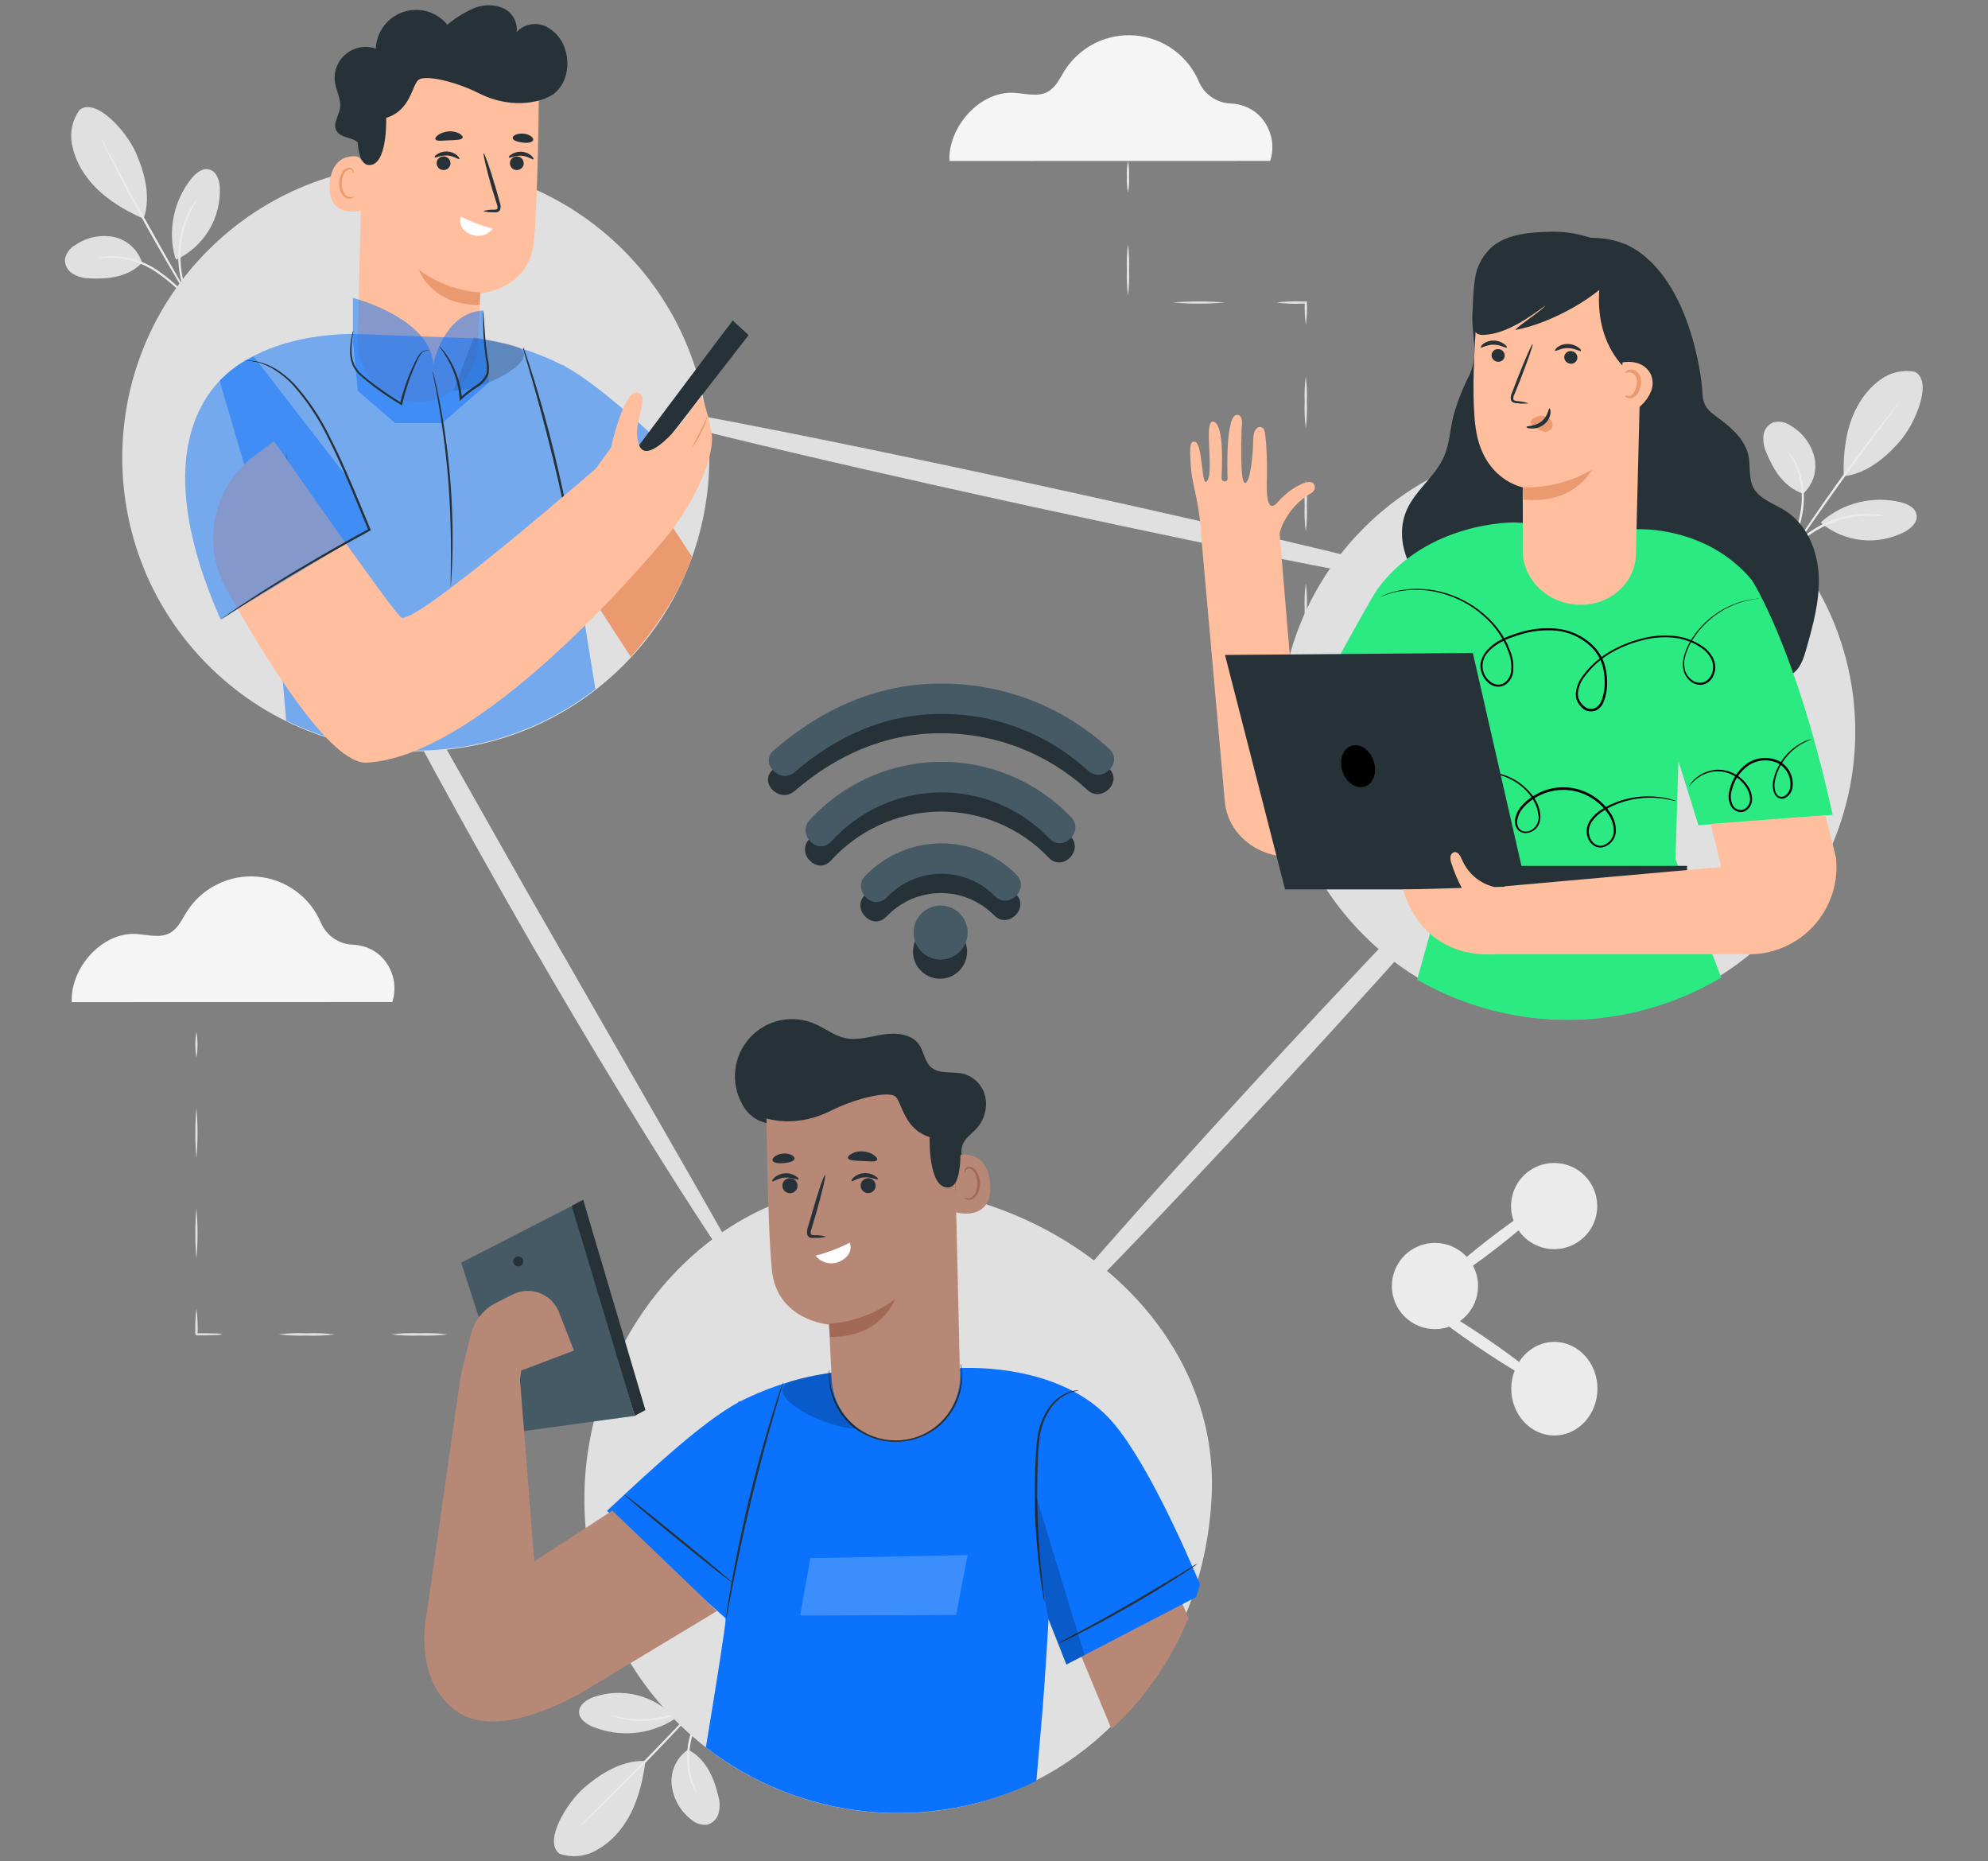 <svg width="141" height="132" viewBox="0 0 141 132" fill="none" xmlns="http://www.w3.org/2000/svg">
<rect x="0" y="0" width="141" height="132" fill="#808080" stroke="none"/>
<path d="M135.804 26.364C135.386 26.287 134.956 26.296 134.541 26.389C134.126 26.483 133.734 26.659 133.389 26.908C132.699 27.409 132.134 28.063 131.739 28.819C130.932 30.249 130.718 32.126 130.764 33.768C132.579 33.6 134.062 32.09 134.765 31.276C135.878 29.993 137.106 26.997 135.804 26.364Z" fill="#E0E0E0"/>
<path d="M127.893 35.01C128.242 34.686 128.499 34.277 128.639 33.822C128.778 33.367 128.795 32.884 128.687 32.42C128.572 31.96 128.366 31.526 128.081 31.146C127.797 30.766 127.44 30.445 127.031 30.204C126.854 30.073 126.651 29.982 126.435 29.938C126.22 29.893 125.997 29.897 125.783 29.948C125.592 30.025 125.425 30.153 125.3 30.317C125.175 30.482 125.097 30.677 125.074 30.883C125.033 31.293 125.102 31.707 125.276 32.081C125.802 33.383 126.551 34.548 127.88 35.01" fill="#E0E0E0"/>
<path d="M126.477 40.272C126.499 40.158 126.534 40.047 126.584 39.942L126.911 39.071C127.297 38.122 127.572 37.131 127.73 36.118C127.875 35.106 127.763 34.074 127.403 33.116C127.231 32.73 127.026 32.359 126.791 32.007C126.88 32.08 126.959 32.166 127.024 32.261C127.216 32.511 127.377 32.784 127.504 33.074C127.902 34.04 128.034 35.096 127.886 36.13C127.728 37.155 127.435 38.154 127.015 39.102C126.859 39.468 126.727 39.759 126.629 39.958C126.591 40.068 126.539 40.174 126.477 40.272Z" fill="#EBEBEB"/>
<path d="M134.666 28.565C134.666 28.565 134.644 28.611 134.589 28.691L134.345 29.033L133.428 30.277C132.648 31.326 131.575 32.781 130.414 34.401C129.252 36.021 128.222 37.507 127.479 38.582L126.605 39.845L126.36 40.187C126.335 40.229 126.303 40.267 126.266 40.3C126.266 40.3 126.284 40.255 126.333 40.169L126.553 39.811C126.746 39.506 127.033 39.056 127.394 38.509C128.112 37.418 129.13 35.923 130.291 34.3C131.453 32.677 132.541 31.243 133.348 30.201C133.749 29.684 134.079 29.284 134.311 28.978L134.58 28.654C134.606 28.622 134.635 28.593 134.666 28.565Z" fill="#EBEBEB"/>
<path d="M129.217 36.972C129.977 36.318 130.881 35.854 131.855 35.618C132.83 35.383 133.846 35.383 134.82 35.618C135.316 35.743 135.869 36.015 135.939 36.535C136.01 37.054 135.554 37.452 135.108 37.705C134.165 38.201 133.097 38.406 132.038 38.296C130.979 38.185 129.976 37.764 129.156 37.085" fill="#E0E0E0"/>
<path d="M133.649 36.606C133.649 36.639 133.184 36.548 132.426 36.566C131.988 36.578 131.552 36.629 131.124 36.719C130.6 36.834 130.088 37 129.595 37.214C129.108 37.439 128.645 37.711 128.211 38.027C127.858 38.288 127.529 38.581 127.23 38.901C126.719 39.449 126.481 39.855 126.453 39.837C126.49 39.731 126.54 39.63 126.603 39.537C126.668 39.425 126.74 39.318 126.82 39.216C126.919 39.077 127.026 38.943 127.141 38.816C127.434 38.478 127.761 38.171 128.116 37.899C128.99 37.23 130.007 36.773 131.087 36.563C131.526 36.477 131.973 36.436 132.42 36.441C132.591 36.44 132.763 36.449 132.933 36.468C133.062 36.476 133.19 36.494 133.316 36.52C133.43 36.534 133.542 36.563 133.649 36.606Z" fill="#EBEBEB"/>
<path d="M5.64 7.796C5.392 8.141 5.216 8.533 5.123 8.948C5.03 9.363 5.022 9.792 5.099 10.21C5.26 11.048 5.61 11.837 6.123 12.518C7.07 13.857 8.678 14.854 10.179 15.514C10.806 13.802 10.075 11.818 9.638 10.834C8.953 9.269 6.777 6.885 5.64 7.796Z" fill="#E0E0E0"/>
<path d="M10.08 18.641C9.938 18.186 9.679 17.777 9.328 17.454C8.976 17.132 8.546 16.909 8.081 16.806C7.615 16.714 7.135 16.716 6.67 16.811C6.204 16.905 5.762 17.092 5.37 17.36C5.176 17.463 5.006 17.607 4.874 17.782C4.741 17.957 4.649 18.16 4.603 18.375C4.594 18.58 4.64 18.784 4.737 18.966C4.834 19.148 4.977 19.3 5.153 19.408C5.506 19.619 5.909 19.732 6.32 19.738C7.724 19.817 9.096 19.637 10.08 18.634" fill="#E0E0E0"/>
<path d="M14.239 22.176C14.147 22.106 14.063 22.026 13.989 21.937L13.341 21.262C12.649 20.507 11.871 19.835 11.024 19.259C10.17 18.695 9.188 18.355 8.169 18.272C7.746 18.26 7.324 18.286 6.906 18.349C7.01 18.298 7.12 18.263 7.233 18.245C7.543 18.18 7.859 18.152 8.175 18.162C9.222 18.213 10.236 18.547 11.109 19.128C11.969 19.708 12.748 20.401 13.423 21.188C13.689 21.494 13.894 21.729 14.035 21.901C14.113 21.985 14.181 22.077 14.239 22.176Z" fill="#EBEBEB"/>
<path d="M7.142 9.76C7.142 9.76 7.175 9.8 7.221 9.883C7.267 9.965 7.347 10.106 7.426 10.252C7.613 10.595 7.857 11.056 8.157 11.616C8.768 12.771 9.63 14.367 10.602 16.103C11.574 17.839 12.473 19.413 13.127 20.544L13.903 21.886C13.983 22.033 14.05 22.152 14.108 22.253C14.166 22.354 14.175 22.385 14.169 22.388C14.135 22.353 14.105 22.314 14.081 22.272L13.848 21.917C13.653 21.611 13.371 21.162 13.032 20.603C12.351 19.484 11.437 17.925 10.464 16.183C9.492 14.44 8.649 12.835 8.059 11.668C7.753 11.084 7.527 10.61 7.371 10.28L7.194 9.898C7.154 9.809 7.136 9.763 7.142 9.76Z" fill="#EBEBEB"/>
<path d="M12.423 18.285C12.156 17.319 12.123 16.303 12.327 15.322C12.53 14.341 12.965 13.422 13.594 12.642C13.918 12.248 14.401 11.866 14.887 12.031C15.373 12.196 15.557 12.773 15.59 13.281C15.64 14.344 15.374 15.399 14.826 16.312C14.277 17.224 13.471 17.955 12.509 18.41" fill="#E0E0E0"/>
<path d="M13.98 14.128C14.008 14.146 13.729 14.525 13.424 15.21C13.247 15.611 13.107 16.028 13.005 16.454C12.885 16.977 12.816 17.51 12.8 18.047C12.796 18.583 12.843 19.118 12.941 19.645C13.027 20.071 13.151 20.488 13.311 20.892C13.589 21.59 13.855 21.981 13.827 21.996C13.751 21.916 13.685 21.827 13.632 21.73C13.556 21.625 13.49 21.513 13.433 21.397C13.35 21.248 13.274 21.095 13.207 20.938C13.03 20.529 12.893 20.105 12.797 19.67C12.687 19.133 12.634 18.586 12.641 18.038C12.657 17.49 12.731 16.946 12.861 16.414C12.972 15.981 13.126 15.56 13.32 15.158C13.393 15.003 13.475 14.852 13.564 14.706C13.627 14.592 13.697 14.482 13.775 14.379C13.832 14.287 13.901 14.202 13.98 14.128Z" fill="#EBEBEB"/>
<path d="M39.701 131.468C40.104 131.605 40.531 131.659 40.955 131.627C41.379 131.596 41.793 131.479 42.171 131.284C42.925 130.888 43.58 130.326 44.085 129.64C45.09 128.344 45.58 126.519 45.778 124.887C43.944 124.786 42.269 126.06 41.453 126.76C40.163 127.867 38.506 130.652 39.701 131.468Z" fill="#E0E0E0"/>
<path d="M48.801 124.079C48.408 124.347 48.093 124.715 47.888 125.144C47.683 125.574 47.596 126.05 47.634 126.524C47.678 126.999 47.817 127.459 48.042 127.879C48.267 128.299 48.574 128.67 48.945 128.969C49.1 129.124 49.287 129.244 49.493 129.319C49.699 129.395 49.919 129.425 50.137 129.407C50.336 129.356 50.519 129.253 50.665 129.108C50.811 128.964 50.916 128.783 50.969 128.584C51.071 128.182 51.062 127.76 50.944 127.362C50.617 125.995 50.045 124.733 48.804 124.079" fill="#E0E0E0"/>
<path d="M50.987 119.084C50.948 119.192 50.895 119.295 50.831 119.39L50.373 120.203C49.85 121.085 49.433 122.024 49.128 123.003C48.835 123.982 48.794 125.02 49.009 126.02C49.121 126.427 49.267 126.824 49.446 127.206C49.369 127.121 49.304 127.025 49.254 126.922C49.099 126.646 48.98 126.352 48.899 126.047C48.645 125.03 48.672 123.963 48.975 122.96C49.281 121.969 49.718 121.023 50.275 120.148C50.483 119.808 50.657 119.536 50.779 119.356C50.837 119.257 50.907 119.166 50.987 119.084Z" fill="#EBEBEB"/>
<path d="M41.148 129.468C41.148 129.468 41.179 129.425 41.243 129.355L41.549 129.049L42.646 127.955C43.563 127.038 44.847 125.751 46.235 124.32C47.623 122.89 48.861 121.569 49.753 120.619L50.814 119.488L51.12 119.182C51.187 119.115 51.224 119.081 51.23 119.084C51.205 119.127 51.175 119.167 51.141 119.203L50.872 119.527C50.634 119.806 50.285 120.203 49.848 120.692C48.959 121.67 47.736 122.988 46.336 124.434C44.936 125.879 43.658 127.136 42.71 128.037C42.237 128.49 41.852 128.851 41.579 129.095L41.274 129.376C41.236 129.413 41.194 129.443 41.148 129.468Z" fill="#EBEBEB"/>
<path d="M47.789 121.944C46.941 122.479 45.978 122.806 44.979 122.895C43.98 122.984 42.975 122.834 42.045 122.457C41.575 122.261 41.067 121.91 41.07 121.403C41.073 120.895 41.59 120.547 42.067 120.366C43.071 120.008 44.159 119.957 45.193 120.217C46.227 120.478 47.16 121.039 47.875 121.83" fill="#E0E0E0"/>
<path d="M43.344 121.654C43.344 121.623 43.796 121.779 44.542 121.874C44.977 121.926 45.416 121.939 45.853 121.913C46.389 121.878 46.919 121.789 47.437 121.647C47.952 121.494 48.451 121.289 48.925 121.036C49.314 120.831 49.682 120.591 50.026 120.318C50.613 119.85 50.909 119.486 50.943 119.508C50.885 119.602 50.819 119.69 50.744 119.771C50.663 119.871 50.575 119.966 50.481 120.055C50.363 120.179 50.237 120.297 50.105 120.406C49.764 120.695 49.396 120.95 49.005 121.168C48.518 121.425 48.006 121.63 47.477 121.779C46.947 121.923 46.404 122.011 45.856 122.039C45.411 122.06 44.964 122.034 44.524 121.962C44.354 121.939 44.185 121.905 44.019 121.861C43.893 121.835 43.768 121.799 43.646 121.754C43.542 121.732 43.441 121.698 43.344 121.654Z" fill="#EBEBEB"/>
<path d="M104.31 92.91C105.255 91.51 104.886 89.61 103.486 88.665C102.086 87.721 100.186 88.09 99.241 89.49C98.297 90.89 98.666 92.79 100.066 93.734C101.466 94.679 103.366 94.31 104.31 92.91Z" fill="#EBEBEB"/>
<path d="M113.285 85.529C113.285 86.134 113.106 86.725 112.77 87.228C112.434 87.73 111.957 88.122 111.398 88.353C110.84 88.585 110.225 88.645 109.632 88.527C109.039 88.409 108.495 88.118 108.067 87.691C107.64 87.263 107.349 86.719 107.231 86.126C107.113 85.533 107.173 84.918 107.405 84.36C107.636 83.801 108.028 83.324 108.53 82.988C109.033 82.652 109.624 82.473 110.229 82.473C111.039 82.473 111.817 82.795 112.39 83.368C112.963 83.941 113.285 84.719 113.285 85.529Z" fill="#EBEBEB"/>
<path d="M113.301 98.474C113.301 100.308 111.938 101.799 110.244 101.799C108.551 101.799 107.188 100.317 107.188 98.48C107.188 96.643 108.572 95.16 110.241 95.16C111.91 95.16 113.301 96.637 113.301 98.474Z" fill="#EBEBEB"/>
<path d="M109.346 98.093C109.214 98.286 107.184 97.13 104.806 95.516C102.428 93.903 100.612 92.435 100.741 92.243C100.869 92.05 102.905 93.206 105.28 94.82C107.655 96.433 109.489 97.901 109.346 98.093Z" fill="#EBEBEB"/>
<path d="M109.586 85.314C109.727 85.497 108.159 86.952 106.083 88.56C104.008 90.168 102.204 91.311 102.063 91.143C101.923 90.975 103.488 89.504 105.567 87.897C107.645 86.289 109.442 85.13 109.586 85.314Z" fill="#EBEBEB"/>
<path d="M92.612 56.04C92.693 56.648 92.719 57.262 92.692 57.874C92.72 58.487 92.693 59.1 92.612 59.708C92.534 59.1 92.507 58.487 92.533 57.874C92.507 57.262 92.534 56.648 92.612 56.04Z" fill="#E0E0E0"/>
<path d="M92.612 48.698C92.693 49.306 92.719 49.919 92.692 50.532C92.72 51.144 92.693 51.758 92.612 52.366C92.534 51.758 92.507 51.144 92.533 50.532C92.507 49.919 92.534 49.306 92.612 48.698Z" fill="#E0E0E0"/>
<path d="M92.612 41.37C92.693 41.977 92.719 42.591 92.692 43.204C92.72 43.816 92.693 44.43 92.612 45.038C92.534 44.43 92.507 43.816 92.533 43.204C92.507 42.591 92.534 41.978 92.612 41.37Z" fill="#E0E0E0"/>
<path d="M92.612 34.034C92.693 34.642 92.719 35.256 92.692 35.868C92.72 36.481 92.693 37.094 92.612 37.702C92.534 37.094 92.507 36.481 92.533 35.868C92.507 35.256 92.534 34.642 92.612 34.034Z" fill="#E0E0E0"/>
<path d="M92.612 26.691C92.693 27.299 92.719 27.913 92.692 28.526C92.72 29.138 92.693 29.752 92.612 30.36C92.534 29.752 92.507 29.138 92.533 28.526C92.507 27.913 92.534 27.299 92.612 26.691Z" fill="#E0E0E0"/>
<path d="M90.531 21.457C91.139 21.379 91.753 21.352 92.365 21.378H92.698V21.454C92.72 21.982 92.693 22.511 92.619 23.034C92.545 22.511 92.518 21.982 92.54 21.454L92.619 21.534H92.365C91.753 21.562 91.139 21.536 90.531 21.457Z" fill="#E0E0E0"/>
<path d="M83.195 21.455C84.416 21.349 85.643 21.349 86.863 21.455C85.643 21.561 84.416 21.561 83.195 21.455Z" fill="#E0E0E0"/>
<path d="M80.004 17.307C80.082 17.915 80.109 18.529 80.084 19.141C80.109 19.754 80.082 20.367 80.004 20.975C79.924 20.367 79.897 19.754 79.924 19.141C79.897 18.529 79.924 17.915 80.004 17.307Z" fill="#E0E0E0"/>
<path d="M80.004 11.415C80.082 11.779 80.109 12.153 80.083 12.525C80.109 12.896 80.082 13.27 80.004 13.634C79.924 13.27 79.897 12.896 79.924 12.525C79.897 12.153 79.924 11.779 80.004 11.415Z" fill="#E0E0E0"/>
<path d="M35.758 94.63C36.364 94.52 36.986 94.52 37.592 94.63C36.985 94.736 36.365 94.736 35.758 94.63Z" fill="#E0E0E0"/>
<path d="M27.758 94.633C28.421 94.55 29.089 94.523 29.757 94.55C30.424 94.523 31.093 94.55 31.756 94.633C31.093 94.712 30.424 94.738 29.757 94.712C29.09 94.738 28.421 94.712 27.758 94.633Z" fill="#E0E0E0"/>
<path d="M19.758 94.628C20.42 94.548 21.088 94.522 21.754 94.552C22.421 94.524 23.09 94.552 23.753 94.634C23.09 94.713 22.421 94.74 21.754 94.714C21.087 94.737 20.42 94.709 19.758 94.628Z" fill="#E0E0E0"/>
<path d="M13.932 92.797C14.013 93.405 14.04 94.019 14.012 94.631L13.932 94.552H14.302H14.648L15.228 94.567C15.41 94.558 15.591 94.578 15.766 94.625C15.591 94.669 15.409 94.687 15.228 94.68L14.648 94.699H13.932C14.003 94.769 13.835 94.601 13.853 94.616C13.828 94.009 13.854 93.4 13.932 92.797Z" fill="#E0E0E0"/>
<path d="M13.931 85.688C14.037 86.871 14.037 88.06 13.931 89.243C13.825 88.06 13.825 86.871 13.931 85.688Z" fill="#E0E0E0"/>
<path d="M13.931 78.571C14.037 79.754 14.037 80.944 13.931 82.126C13.825 80.944 13.825 79.754 13.931 78.571Z" fill="#E0E0E0"/>
<path d="M13.931 73.176C14.037 73.782 14.037 74.403 13.931 75.01C13.825 74.403 13.825 73.782 13.931 73.176Z" fill="#E0E0E0"/>
<path d="M27.827 71.061C28.022 70.452 28.028 69.799 27.845 69.186C27.663 68.574 27.299 68.031 26.803 67.628C26.292 67.238 25.672 67.017 25.03 66.995C24.548 66.979 24.081 66.826 23.682 66.556C23.283 66.286 22.968 65.908 22.774 65.467C22.394 64.555 21.771 63.766 20.973 63.184C20.174 62.602 19.232 62.252 18.247 62.169C17.263 62.087 16.275 62.278 15.392 62.719C14.508 63.16 13.763 63.836 13.237 64.672C12.895 65.213 12.626 65.843 12.06 66.158C11.348 66.555 10.471 66.286 9.661 66.234C7.249 66.081 4.966 68.655 5.091 71.067L27.827 71.061Z" fill="#F5F5F5"/>
<path d="M90.091 11.409C90.287 10.8 90.293 10.147 90.111 9.535C89.929 8.922 89.566 8.379 89.07 7.976C88.558 7.585 87.938 7.363 87.294 7.34C86.813 7.323 86.346 7.171 85.947 6.9C85.548 6.63 85.233 6.253 85.038 5.812C84.658 4.9 84.035 4.111 83.236 3.53C82.438 2.948 81.495 2.598 80.511 2.516C79.526 2.434 78.538 2.625 77.655 3.066C76.772 3.508 76.027 4.184 75.501 5.02C75.159 5.558 74.89 6.191 74.325 6.503C73.615 6.9 72.738 6.631 71.925 6.582C69.513 6.429 67.23 9.003 67.34 11.415L90.091 11.409Z" fill="#F5F5F5"/>
<path d="M125.605 66.324C133.579 58.35 133.579 45.421 125.605 37.447C117.63 29.473 104.702 29.473 96.728 37.447C88.753 45.421 88.753 58.35 96.728 66.324C104.702 74.298 117.63 74.298 125.605 66.324Z" fill="#E0E0E0"/>
<path d="M85.947 105.899C85.464 118.178 76.419 128.342 64.131 128.58C58.23 128.695 52.526 126.461 48.272 122.369C44.019 118.278 41.564 112.665 41.45 106.764C41.211 94.476 51.011 83.138 63.266 84.083C76.33 85.079 86.384 94.693 85.947 105.899Z" fill="#E0E0E0"/>
<path d="M44.212 47.183C52.343 39.052 52.343 25.87 44.212 17.739C36.081 9.609 22.899 9.609 14.769 17.739C6.638 25.87 6.638 39.052 14.769 47.183C22.899 55.313 36.081 55.313 44.212 47.183Z" fill="#E0E0E0"/>
<path d="M108.531 56.706C108.855 57.011 100.966 66.084 90.912 76.984C80.858 87.885 72.443 96.484 72.119 96.184C71.795 95.884 79.684 86.809 89.741 75.905C99.798 65.002 108.207 56.406 108.531 56.706Z" fill="#E0E0E0"/>
<path d="M104.351 41.897C104.257 42.328 90.354 39.665 73.301 35.955C56.247 32.244 42.495 28.887 42.586 28.459C42.678 28.031 56.58 30.688 73.64 34.402C90.7 38.116 104.446 41.469 104.351 41.897Z" fill="#E0E0E0"/>
<path d="M53.663 92.195C53.48 92.308 51.318 89.214 48.045 84.073C44.771 78.931 40.397 71.733 35.812 63.651C31.226 55.569 27.253 48.131 24.501 42.69C21.75 37.249 20.185 33.814 20.375 33.731C20.564 33.648 22.484 36.876 25.48 42.177C28.475 47.477 32.611 54.795 37.181 62.88L49.008 83.507C52.031 88.774 53.846 92.075 53.663 92.195Z" fill="#E0E0E0"/>
<path d="M118.837 23.75C118.941 25.496 119.063 26.025 119.708 27.419C120.093 28.244 120.625 29.008 120.845 29.892C121.065 30.775 120.94 31.622 121.093 32.471C121.346 33.859 122.266 35.015 122.96 36.243C123.654 37.472 124.116 39.031 123.431 40.263L116.358 39.429L115.859 30.65L118.837 23.75Z" fill="#263238"/>
<path d="M104.775 20.775C103.858 22.72 105.133 24.66 104.216 26.602C103.729 27.549 103.343 28.545 103.064 29.573C102.847 30.49 102.801 31.489 102.422 32.37C101.81 33.773 100.438 34.72 99.799 36.108C98.855 38.165 99.86 40.742 101.664 42.108C103.467 43.475 105.87 43.811 108.129 43.655C109.495 43.557 110.88 43.285 112.063 42.582C113.246 41.879 114.184 40.687 114.334 39.324" fill="#263238"/>
<path d="M115.265 17.319C119.813 19.337 120.718 26.811 120.742 27.819C120.77 29.018 121.409 29.268 122.207 29.895C123.004 30.521 123.778 31.283 123.998 32.258C124.172 33.025 123.998 33.872 124.355 34.572C124.793 35.406 125.832 35.715 126.636 36.231C128.164 37.207 128.91 39.041 128.993 40.817C129.075 42.593 128.592 44.329 128.109 46.035C127.917 46.713 127.681 47.453 127.067 47.823C126.593 48.107 126 48.104 125.444 48.092L116.799 47.899C114.595 47.85 112.333 47.789 110.297 46.982C108.633 46.33 107.229 45.149 106.302 43.62C105.853 42.868 105.559 42.035 105.435 41.169C105.311 40.302 105.361 39.42 105.581 38.573C105.942 37.277 106.727 36.106 106.956 34.783C107.238 33.141 105.862 32.441 105.364 30.849C104.866 29.256 104.447 25.444 105.135 23.919" fill="#263238"/>
<path d="M120.463 58.524L119.042 53.97L118.837 60.939C118.837 60.939 120.671 65.692 122.083 69.324C118.826 71.264 115.11 72.301 111.319 72.328C107.528 72.354 103.798 71.369 100.514 69.474L102.703 61.608L101.661 52.686L98.784 56.828L92.625 50.873C92.625 50.873 97.134 42.544 97.693 41.782C101.26 36.934 107.417 37.05 107.417 37.05L116.131 37.533C116.131 37.533 121.022 37.261 124.25 41.137C124.25 41.137 127.396 45.94 129.979 57.788L120.463 58.524Z" fill="#2BEA81"/>
<path d="M124.822 42.443C124.781 42.453 124.739 42.46 124.697 42.464C124.611 42.464 124.486 42.482 124.324 42.513C123.846 42.589 123.379 42.721 122.933 42.907C122.23 43.204 121.586 43.627 121.035 44.154C120.685 44.481 120.377 44.85 120.118 45.252C119.818 45.693 119.603 46.187 119.485 46.707C119.43 46.984 119.439 47.271 119.512 47.544C119.599 47.825 119.775 48.07 120.014 48.241C120.133 48.331 120.273 48.39 120.42 48.413C120.568 48.437 120.719 48.424 120.86 48.376C121.003 48.313 121.13 48.219 121.232 48.1C121.333 47.982 121.407 47.842 121.447 47.691C121.546 47.377 121.522 47.037 121.38 46.74C121.226 46.434 120.998 46.17 120.717 45.973C120.121 45.551 119.426 45.292 118.699 45.221C117.931 45.146 117.156 45.214 116.413 45.423C115.631 45.621 114.882 45.93 114.188 46.34C113.471 46.772 112.847 47.343 112.354 48.018C112.1 48.355 111.947 48.757 111.913 49.177C111.907 49.383 111.961 49.587 112.069 49.764C112.184 49.941 112.336 50.09 112.516 50.201H112.5C112.694 50.285 112.911 50.295 113.112 50.228C113.311 50.131 113.469 49.965 113.555 49.761C113.741 49.32 113.829 48.844 113.812 48.367C113.82 47.893 113.744 47.422 113.585 46.976C113.416 46.539 113.151 46.146 112.809 45.826C112.138 45.199 111.278 44.809 110.364 44.72C109.475 44.645 108.58 44.749 107.732 45.026C106.903 45.282 106.075 45.619 105.543 46.248C105.406 46.39 105.301 46.559 105.233 46.743C105.166 46.928 105.138 47.125 105.151 47.322C105.164 47.518 105.218 47.71 105.31 47.884C105.402 48.058 105.529 48.211 105.684 48.333C105.826 48.452 106 48.528 106.185 48.55C106.365 48.57 106.547 48.526 106.699 48.428C106.844 48.322 106.964 48.184 107.049 48.026C107.134 47.867 107.181 47.691 107.188 47.511C107.218 47.152 107.177 46.79 107.068 46.447C107.013 46.279 106.94 46.117 106.879 45.952C106.845 45.872 106.818 45.787 106.778 45.71L106.656 45.481C106.346 44.897 105.947 44.364 105.473 43.904C104.653 43.107 103.658 42.513 102.569 42.167C101.749 41.9 100.887 41.786 100.026 41.831C99.481 41.865 98.943 41.968 98.424 42.137L98.023 42.281L97.883 42.323L98.017 42.265L98.412 42.106C98.931 41.926 99.471 41.815 100.019 41.776C100.89 41.719 101.764 41.822 102.596 42.082C103.703 42.425 104.714 43.021 105.549 43.824C106.041 44.287 106.454 44.827 106.772 45.423L106.9 45.655C106.94 45.735 106.968 45.82 107.001 45.903C107.068 46.071 107.142 46.236 107.2 46.41C107.315 46.769 107.358 47.147 107.328 47.523C107.322 47.725 107.269 47.922 107.174 48.1C107.08 48.278 106.945 48.432 106.781 48.55C106.6 48.666 106.384 48.717 106.17 48.694C105.959 48.669 105.761 48.584 105.598 48.449C105.266 48.177 105.054 47.785 105.008 47.358C104.985 47.141 105.017 46.921 105.1 46.719C105.18 46.517 105.292 46.33 105.43 46.163C105.995 45.487 106.848 45.145 107.686 44.885C108.553 44.601 109.47 44.497 110.379 44.579C111.332 44.668 112.229 45.071 112.928 45.725C113.285 46.062 113.563 46.473 113.741 46.93C113.907 47.395 113.988 47.885 113.98 48.379C113.997 48.881 113.904 49.381 113.708 49.843C113.604 50.083 113.416 50.277 113.179 50.387C112.938 50.473 112.674 50.464 112.439 50.363C112.239 50.241 112.07 50.075 111.944 49.877C111.82 49.676 111.758 49.443 111.767 49.207C111.8 48.755 111.962 48.322 112.234 47.96C112.744 47.268 113.386 46.684 114.123 46.242C114.831 45.821 115.596 45.504 116.395 45.301C117.155 45.089 117.948 45.02 118.733 45.099C119.483 45.174 120.201 45.444 120.815 45.881C121.112 46.093 121.353 46.376 121.515 46.704C121.671 47.03 121.696 47.404 121.585 47.749C121.539 47.917 121.455 48.073 121.34 48.204C121.225 48.335 121.082 48.439 120.922 48.507C120.762 48.563 120.591 48.579 120.424 48.552C120.257 48.525 120.099 48.457 119.965 48.354C119.706 48.168 119.516 47.901 119.424 47.596C119.346 47.306 119.337 47.001 119.399 46.707C119.522 46.174 119.744 45.669 120.053 45.218C120.319 44.813 120.632 44.442 120.986 44.112C121.55 43.583 122.205 43.163 122.921 42.87C123.37 42.687 123.84 42.562 124.321 42.498C124.487 42.469 124.654 42.451 124.822 42.443Z" fill="black"/>
<path d="M128.513 52.407C128.241 52.518 127.977 52.646 127.721 52.789C127.039 53.206 126.496 53.815 126.159 54.54C126.049 54.778 125.965 55.027 125.908 55.283C125.833 55.552 125.833 55.837 125.908 56.105C125.943 56.239 126.021 56.358 126.131 56.442C126.187 56.479 126.252 56.503 126.319 56.51C126.386 56.518 126.454 56.509 126.517 56.484C126.651 56.414 126.764 56.31 126.845 56.182C126.927 56.055 126.974 55.908 126.981 55.757C127.013 55.421 126.942 55.083 126.778 54.788C126.615 54.493 126.366 54.255 126.064 54.103C125.73 53.956 125.364 53.897 125.001 53.931C124.638 53.965 124.289 54.092 123.989 54.299C123.385 54.733 122.965 55.378 122.812 56.105C122.713 56.434 122.742 56.788 122.894 57.096C122.964 57.235 123.083 57.343 123.228 57.4C123.374 57.456 123.534 57.457 123.68 57.401C123.815 57.334 123.929 57.23 124.008 57.102C124.087 56.973 124.128 56.825 124.126 56.674C124.118 56.376 124.026 56.087 123.86 55.84C123.571 55.378 123.135 55.026 122.622 54.84C122.199 54.685 121.74 54.658 121.302 54.76C120.97 54.84 120.658 54.985 120.385 55.188C120.154 55.364 119.949 55.569 119.773 55.8C119.781 55.782 119.79 55.764 119.801 55.748C119.827 55.697 119.858 55.649 119.893 55.604C120.019 55.423 120.173 55.262 120.348 55.127C120.623 54.908 120.942 54.749 121.283 54.663C121.739 54.544 122.219 54.565 122.662 54.724C123.204 54.91 123.668 55.274 123.976 55.757C124.16 56.028 124.261 56.347 124.267 56.674C124.27 56.852 124.223 57.028 124.129 57.18C124.036 57.332 123.902 57.455 123.741 57.533C123.654 57.571 123.56 57.591 123.464 57.591C123.369 57.591 123.275 57.571 123.188 57.533C123.012 57.457 122.866 57.328 122.769 57.163C122.593 56.823 122.554 56.428 122.662 56.06C122.823 55.292 123.265 54.612 123.903 54.155C124.226 53.931 124.602 53.795 124.994 53.76C125.385 53.725 125.779 53.791 126.138 53.953C126.468 54.119 126.741 54.38 126.92 54.703C127.1 55.026 127.177 55.395 127.143 55.763C127.132 55.94 127.073 56.111 126.975 56.259C126.876 56.406 126.74 56.525 126.581 56.604C126.496 56.635 126.406 56.646 126.316 56.635C126.227 56.623 126.141 56.591 126.067 56.539C125.935 56.437 125.84 56.292 125.798 56.13C125.716 55.84 125.716 55.533 125.798 55.243C125.859 54.98 125.949 54.725 126.067 54.482C126.417 53.742 126.987 53.128 127.7 52.725C127.952 52.576 128.226 52.468 128.513 52.407Z" fill="black"/>
<path d="M118.865 56.801C118.839 56.804 118.814 56.804 118.788 56.801L118.571 56.749C118.292 56.683 118.01 56.635 117.725 56.605C116.675 56.494 115.614 56.642 114.634 57.036C114.315 57.166 114.008 57.324 113.717 57.507C113.398 57.699 113.123 57.956 112.91 58.262C112.798 58.421 112.725 58.604 112.698 58.796C112.671 58.989 112.69 59.185 112.754 59.368C112.818 59.557 112.937 59.722 113.097 59.842C113.177 59.901 113.269 59.942 113.366 59.963C113.464 59.984 113.565 59.985 113.662 59.965C113.868 59.91 114.053 59.794 114.193 59.634C114.333 59.473 114.421 59.274 114.448 59.063C114.483 58.605 114.359 58.149 114.096 57.773C113.556 56.948 112.724 56.357 111.767 56.119C110.806 55.891 109.794 56.043 108.942 56.544C108.54 56.773 108.186 57.079 107.903 57.446C107.775 57.63 107.684 57.838 107.634 58.057C107.575 58.26 107.592 58.477 107.683 58.668C107.731 58.753 107.799 58.825 107.88 58.878C107.961 58.931 108.054 58.964 108.151 58.974C108.348 58.986 108.544 58.928 108.704 58.812C108.858 58.697 108.978 58.542 109.051 58.363C109.123 58.185 109.146 57.99 109.117 57.8C109.075 57.43 108.954 57.074 108.762 56.755C108.588 56.456 108.373 56.184 108.123 55.945C107.686 55.532 107.165 55.219 106.595 55.028C106.166 54.882 105.715 54.811 105.262 54.82C104.877 54.833 104.495 54.894 104.125 55.003C104.125 55.003 104.146 55.003 104.195 54.973L104.406 54.896C104.685 54.816 104.972 54.77 105.262 54.759C105.723 54.738 106.184 54.8 106.622 54.942C107.206 55.13 107.741 55.443 108.19 55.859C108.451 56.095 108.678 56.366 108.866 56.663C109.07 56.996 109.199 57.37 109.245 57.758C109.267 57.964 109.244 58.172 109.178 58.369C109.105 58.58 108.967 58.761 108.784 58.889C108.595 59.023 108.367 59.09 108.135 59.078C108.014 59.067 107.897 59.026 107.795 58.959C107.693 58.892 107.61 58.8 107.552 58.693C107.443 58.474 107.419 58.222 107.484 57.987C107.539 57.753 107.638 57.532 107.775 57.336C108.069 56.948 108.439 56.625 108.863 56.385C109.747 55.861 110.801 55.702 111.801 55.942C112.798 56.188 113.665 56.804 114.225 57.666C114.506 58.073 114.638 58.566 114.597 59.06C114.565 59.303 114.46 59.53 114.296 59.713C114.133 59.895 113.918 60.025 113.68 60.084C113.563 60.107 113.442 60.106 113.325 60.081C113.208 60.055 113.098 60.005 113.002 59.934C112.819 59.797 112.682 59.607 112.611 59.39C112.538 59.183 112.519 58.961 112.552 58.745C112.59 58.537 112.67 58.339 112.788 58.164C113.013 57.844 113.303 57.576 113.641 57.379C113.943 57.194 114.261 57.036 114.591 56.908C115.589 56.518 116.669 56.388 117.731 56.529C118.119 56.569 118.5 56.66 118.865 56.801Z" fill="black"/>
<path d="M84.722 31.327C85.354 31.358 85.174 34.815 85.638 34.078C86.103 33.342 85.37 29.839 86.03 29.9C86.892 29.982 86.641 33.596 86.641 33.904C86.641 34.213 87.084 34.21 87.069 33.932C87.048 33.534 86.913 29.347 87.76 29.417C88.231 29.457 88.066 30.297 88.066 30.297C88.066 30.297 87.9 34.231 88.301 34.25C88.701 34.268 88.885 31.963 88.888 31.193C88.891 30.423 89.261 30.102 89.6 30.377C89.832 30.566 89.878 32.957 89.857 33.739C89.835 34.522 89.738 36.631 90.633 35.604C91.529 34.577 92.599 34.115 92.969 34.188C93.338 34.262 93.36 34.8 92.969 34.983C92.573 35.218 92.21 35.505 91.89 35.836C91.637 36.105 91.416 36.401 91.229 36.719C91.014 37.057 90.854 37.426 90.755 37.814L91.96 52.226L92.843 51.123L97.878 55.992L95.249 59.016C93.326 61.232 89.842 61.372 87.885 59.187C87.815 59.107 87.745 59.025 87.68 58.939C87.202 58.305 86.918 57.546 86.864 56.754L85.201 38.071H85.186C85.149 35.995 84.575 34.403 84.486 33.345C84.309 31.337 84.486 31.315 84.722 31.327Z" fill="#FFBE9D"/>
<path d="M107.999 39.017C108.017 36.844 107.999 34.557 107.999 34.557C107.999 34.557 105.205 34.059 104.67 30.4C104.157 26.909 105.025 19.396 105.025 19.396C109.075 17.8 113.633 18.418 116.466 21.673L116.026 39.323C115.974 41.371 114.174 42.957 111.979 42.887C109.763 42.823 107.981 41.086 107.999 39.017Z" fill="#FFBE9D"/>
<path d="M105.789 25.175C105.787 25.297 105.832 25.416 105.915 25.505C105.998 25.595 106.113 25.648 106.235 25.655C106.295 25.66 106.355 25.653 106.412 25.634C106.469 25.616 106.522 25.586 106.568 25.547C106.613 25.509 106.65 25.461 106.677 25.407C106.704 25.354 106.72 25.296 106.725 25.236C106.727 25.114 106.682 24.996 106.598 24.907C106.515 24.817 106.4 24.765 106.278 24.759C106.219 24.753 106.158 24.759 106.101 24.777C106.044 24.795 105.991 24.824 105.946 24.863C105.9 24.902 105.863 24.95 105.836 25.003C105.809 25.056 105.793 25.115 105.789 25.175Z" fill="#263238"/>
<path d="M105.032 24.634C105.087 24.696 105.447 24.436 105.949 24.445C106.45 24.454 106.82 24.708 106.866 24.647C106.911 24.586 106.835 24.509 106.676 24.39C106.46 24.236 106.202 24.152 105.936 24.151C105.674 24.147 105.416 24.227 105.203 24.381C105.056 24.497 105.001 24.607 105.032 24.634Z" fill="#263238"/>
<path d="M110.945 25.316C110.942 25.438 110.987 25.557 111.071 25.646C111.154 25.735 111.27 25.788 111.392 25.793C111.451 25.799 111.511 25.793 111.568 25.775C111.625 25.757 111.678 25.727 111.723 25.689C111.769 25.65 111.806 25.602 111.832 25.549C111.859 25.495 111.874 25.437 111.878 25.377C111.881 25.255 111.837 25.137 111.754 25.047C111.671 24.957 111.556 24.904 111.435 24.897C111.375 24.892 111.315 24.898 111.257 24.917C111.2 24.935 111.147 24.965 111.102 25.003C111.056 25.043 111.019 25.09 110.992 25.144C110.965 25.198 110.949 25.256 110.945 25.316Z" fill="#263238"/>
<path d="M110.289 24.875C110.344 24.936 110.705 24.677 111.206 24.686C111.708 24.695 112.078 24.949 112.123 24.887C112.169 24.826 112.093 24.75 111.934 24.631C111.718 24.477 111.459 24.394 111.194 24.392C110.932 24.387 110.674 24.466 110.461 24.619C110.314 24.75 110.259 24.875 110.289 24.875Z" fill="#263238"/>
<path d="M108.421 28.604C108.157 28.515 107.883 28.461 107.605 28.445C107.476 28.43 107.354 28.405 107.333 28.317C107.325 28.183 107.357 28.05 107.424 27.934C107.547 27.629 107.678 27.299 107.816 26.959C108.36 25.572 108.757 24.428 108.699 24.407C108.641 24.386 108.158 25.492 107.611 26.883L107.235 27.864C107.153 28.019 107.129 28.197 107.164 28.369C107.181 28.415 107.209 28.456 107.245 28.489C107.281 28.522 107.325 28.546 107.372 28.558C107.443 28.58 107.516 28.591 107.589 28.592C107.865 28.63 108.144 28.634 108.421 28.604Z" fill="#263238"/>
<path d="M108 34.56C109.721 34.606 111.42 34.173 112.909 33.31C112.909 33.31 111.686 35.807 108.04 35.422L108 34.56Z" fill="#EB996E"/>
<path d="M108.616 29.823C108.714 29.704 108.84 29.612 108.983 29.555C109.126 29.497 109.282 29.477 109.435 29.496C109.545 29.506 109.653 29.538 109.75 29.591C109.848 29.643 109.934 29.715 110.003 29.802C110.072 29.887 110.112 29.992 110.118 30.102C110.124 30.212 110.096 30.32 110.037 30.413C109.955 30.503 109.848 30.565 109.73 30.594C109.611 30.622 109.487 30.614 109.374 30.572C109.136 30.486 108.919 30.353 108.735 30.181C108.679 30.139 108.63 30.089 108.591 30.031C108.572 30.003 108.563 29.97 108.562 29.936C108.563 29.902 108.572 29.87 108.591 29.841" fill="#EB996E"/>
<path d="M109.897 28.964C109.814 28.964 109.808 29.505 109.334 29.881C108.861 30.257 108.28 30.187 108.274 30.272C108.268 30.358 108.402 30.379 108.65 30.388C108.971 30.395 109.285 30.287 109.533 30.083C109.774 29.892 109.931 29.614 109.97 29.309C109.995 29.098 109.933 28.961 109.897 28.964Z" fill="#263238"/>
<path d="M114.878 19.082C113.542 20.986 110.005 22.945 107.471 23.401C107.777 23.013 109.323 22.053 109.611 21.665C108.464 22.521 106.82 23.667 105.298 23.746C105.118 23.771 104.935 23.743 104.772 23.664C104.686 23.595 104.617 23.508 104.571 23.408C104.525 23.308 104.502 23.199 104.506 23.089C104.421 21.986 104.457 20.877 104.613 19.782C104.733 18.854 105.205 18.009 105.93 17.419C106.906 16.664 108.302 16.477 109.62 16.447C110.721 16.376 111.826 16.525 112.869 16.884C113.881 17.281 114.743 18.07 114.89 19.024" fill="#263238"/>
<path d="M118.713 27.625C118.883 26.818 119.004 26.002 119.076 25.18C119.183 23.297 118.639 16.34 112.141 16.899L113.706 18.895C113.706 18.895 112.422 23.11 115.155 26.02C115.155 26.02 115.31 27.723 117.215 29.689C117.215 29.689 118.318 29.655 118.713 27.625Z" fill="#263238"/>
<path d="M115.076 25.703C115.469 25.625 115.876 25.656 116.253 25.792C116.629 25.934 116.934 26.218 117.102 26.584C117.251 26.959 117.251 27.376 117.102 27.751C116.952 28.122 116.721 28.455 116.427 28.727C116.228 28.934 115.983 29.093 115.712 29.188C115.575 29.234 115.43 29.246 115.288 29.223C115.146 29.199 115.012 29.141 114.898 29.054" fill="#FFBE9D"/>
<path d="M115.265 28.07C115.219 28.07 115.387 28.32 115.745 28.229C115.938 28.166 116.098 28.029 116.191 27.849C116.301 27.649 116.369 27.429 116.393 27.201C116.424 26.961 116.369 26.717 116.237 26.514C116.18 26.428 116.105 26.356 116.017 26.303C115.928 26.25 115.829 26.218 115.727 26.208C115.36 26.208 115.241 26.45 115.284 26.456C115.326 26.462 115.458 26.358 115.696 26.416C115.842 26.474 115.963 26.584 116.036 26.723C116.108 26.863 116.129 27.024 116.094 27.177C116.048 27.577 115.889 27.944 115.672 28.033C115.455 28.122 115.287 28.036 115.265 28.07Z" fill="#EB996E"/>
<path d="M119.657 63.073V61.404H107.91L104.462 46.304L86.883 46.447L91.144 63.073H119.657Z" fill="#263238"/>
<path d="M95.213 54.695C95.473 55.496 96.179 55.982 96.793 55.783C97.408 55.585 97.692 54.775 97.429 53.977C97.166 53.179 96.463 52.69 95.852 52.889C95.24 53.087 94.953 53.913 95.213 54.695Z" fill="black"/>
<path d="M103.676 62.971C103.38 62.408 103.133 61.82 102.94 61.213C102.886 61.07 102.863 60.917 102.872 60.764C102.879 60.689 102.909 60.617 102.957 60.558C103.004 60.499 103.069 60.456 103.141 60.434C103.416 60.379 103.588 60.712 103.695 60.969C103.899 61.45 104.214 61.875 104.614 62.212C105.014 62.548 105.488 62.785 105.996 62.904L106.709 62.886V62.855L122.075 61.486L121.341 58.429L129.475 57.817L130.218 60.819C130.314 61.703 130.218 62.597 129.938 63.441C129.657 64.285 129.197 65.058 128.591 65.708C127.984 66.358 127.245 66.87 126.423 67.208C125.6 67.547 124.715 67.704 123.826 67.669H106.195C100.586 68.036 99.531 63.084 99.531 63.084L103.676 62.971Z" fill="#FFBE9D"/>
<path d="M83.234 112.216L76.289 116.495L78.838 122.624C81.204 120.426 83.064 117.74 84.292 114.753L83.234 112.216Z" fill="#B78876"/>
<path d="M85.116 112.363C84.217 110.223 81.142 103.119 78.559 100.466C74.698 96.492 67.903 97.03 67.903 97.03L59.075 97.335C56.812 97.642 54.615 98.322 52.573 99.347L52.356 99.414V99.457C49.886 100.799 46.39 104.018 43.055 107.142L47.044 110.84L51.458 114.759C51.448 114.785 51.448 114.813 51.458 114.838C51.504 115.077 50.739 119.818 50.064 123.914C53.357 126.465 57.3 128.041 61.444 128.462C65.588 128.884 69.767 128.134 73.506 126.298L73.836 122.511C74.142 119.078 74.368 114.829 74.368 114.829L75.634 118.042L84.844 113.255C84.938 112.965 85.027 112.665 85.116 112.363Z" fill="#0B72FD"/>
<path d="M68.149 96.699C68.169 96.75 68.182 96.804 68.189 96.858C68.219 97.01 68.238 97.165 68.247 97.32C68.277 97.895 68.199 98.47 68.017 99.016C67.749 99.832 67.268 100.561 66.624 101.128C65.812 101.806 64.802 102.2 63.746 102.25C62.69 102.299 61.647 102.002 60.776 101.404C60.079 100.9 59.529 100.219 59.183 99.432C58.951 98.906 58.821 98.341 58.798 97.766C58.786 97.611 58.786 97.456 58.798 97.301C58.798 97.246 58.806 97.192 58.823 97.139C58.841 97.139 58.823 97.362 58.847 97.751C58.895 98.312 59.04 98.862 59.275 99.374C59.626 100.132 60.167 100.786 60.846 101.272C61.694 101.844 62.703 102.127 63.725 102.079C64.746 102.03 65.724 101.653 66.513 101.003C67.044 100.546 67.468 99.979 67.756 99.341C68.045 98.704 68.19 98.01 68.183 97.311C68.176 96.919 68.131 96.699 68.149 96.699Z" fill="#263238"/>
<path d="M76.555 98.607C76.347 98.639 76.143 98.688 75.943 98.753C75.398 98.96 74.923 99.32 74.577 99.79C74.078 100.499 73.779 101.328 73.709 102.192C73.648 102.678 73.62 103.195 73.602 103.721C73.584 104.246 73.571 104.809 73.565 105.377C73.552 107.316 73.639 109.255 73.825 111.185C73.895 111.925 73.969 112.524 74.015 112.94C74.039 113.132 74.054 113.288 74.07 113.417C74.078 113.472 74.078 113.529 74.07 113.585C74.049 113.532 74.036 113.476 74.03 113.42C74.005 113.294 73.978 113.138 73.944 112.946C73.88 112.536 73.788 111.937 73.706 111.194C73.486 109.261 73.384 107.317 73.4 105.371C73.4 104.803 73.415 104.246 73.44 103.708C73.464 103.17 73.489 102.651 73.556 102.159C73.634 101.275 73.951 100.43 74.473 99.713C74.837 99.234 75.338 98.876 75.91 98.686C76.118 98.618 76.337 98.591 76.555 98.607Z" fill="#263238"/>
<path d="M55.546 98.033C55.541 98.091 55.528 98.149 55.509 98.204L55.372 98.687L54.852 100.46C54.421 101.958 53.85 104.034 53.29 106.345C52.731 108.655 52.294 110.755 51.997 112.284C51.85 113.033 51.734 113.644 51.649 114.096C51.609 114.295 51.575 114.457 51.548 114.589C51.542 114.646 51.528 114.703 51.505 114.757C51.498 114.699 51.498 114.64 51.505 114.582C51.523 114.451 51.545 114.277 51.575 114.084C51.636 113.653 51.737 113.03 51.881 112.25C52.153 110.722 52.575 108.582 53.131 106.283C53.688 103.985 54.281 101.894 54.742 100.405C54.971 99.659 55.167 99.057 55.308 98.645C55.375 98.452 55.43 98.296 55.476 98.171C55.495 98.123 55.518 98.077 55.546 98.033Z" fill="#263238"/>
<path d="M84.943 110.881C84.832 110.982 84.711 111.072 84.583 111.15C84.347 111.315 83.999 111.548 83.565 111.826C82.697 112.388 81.483 113.137 80.117 113.92C78.75 114.702 77.488 115.372 76.568 115.836C76.106 116.069 75.73 116.252 75.47 116.374C75.337 116.444 75.198 116.502 75.055 116.549C75.176 116.462 75.305 116.385 75.44 116.319L76.516 115.735C77.433 115.246 78.674 114.565 80.037 113.782C81.4 113 82.623 112.254 83.504 111.731L84.549 111.098C84.673 111.013 84.805 110.941 84.943 110.881Z" fill="#263238"/>
<path d="M51.92 112.218C51.889 112.251 50.156 110.885 48.044 109.161C45.932 107.437 44.238 106.016 44.266 105.982C44.294 105.948 46.03 107.315 48.142 109.039C50.254 110.763 51.948 112.184 51.92 112.218Z" fill="#263238"/>
<path opacity="0.2" d="M73.468 106.018L76.922 117.383L75.635 118.052L74.37 114.839C74.37 114.839 73.064 108.084 73.468 106.018Z" fill="black"/>
<g opacity="0.2">
<path d="M55.922 98.033C54.06 99.017 58.728 101.395 60.837 101.316L59.308 97.275C59.308 97.275 56.548 97.706 55.922 98.033Z" fill="black"/>
</g>
<path opacity="0.2" d="M67.809 114.529L56.75 114.569L57.477 110.5L68.629 110.283L67.809 114.529Z" fill="white"/>
<path d="M66.752 83.575C66.711 83.73 66.714 83.892 66.763 84.045C66.811 84.197 66.902 84.332 67.025 84.434C67.151 84.532 67.302 84.593 67.461 84.608C67.621 84.623 67.781 84.593 67.923 84.52C68.455 84.236 68.51 83.49 68.391 82.897C68.272 82.304 68.061 81.674 68.299 81.121C68.483 80.696 68.889 80.421 69.216 80.081C69.495 79.789 69.702 79.436 69.82 79.049C69.939 78.663 69.965 78.254 69.898 77.856C69.824 77.46 69.642 77.092 69.372 76.793C69.102 76.494 68.755 76.275 68.369 76.16C67.575 75.955 66.603 76.218 66.004 75.655C65.566 75.249 65.527 74.567 65.187 74.078C64.659 73.32 63.57 73.219 62.656 73.36C61.742 73.5 60.822 73.815 59.905 73.61C59.15 73.439 58.527 72.926 57.818 72.62C57.042 72.276 56.178 72.184 55.348 72.357C54.517 72.531 53.762 72.96 53.189 73.586C52.616 74.211 52.254 75.001 52.153 75.844C52.053 76.686 52.22 77.538 52.63 78.281C52.901 78.826 53.354 79.259 53.911 79.504" fill="#263238"/>
<path d="M63.543 102.147C62.38 102.155 61.258 101.715 60.41 100.918C59.562 100.122 59.053 99.029 58.989 97.867C58.888 95.862 58.805 93.933 58.805 93.933C58.805 93.933 55.085 93.664 54.743 90.03C54.401 86.395 54.352 77.986 54.352 77.986C56.367 76.928 58.627 76.422 60.901 76.52C63.175 76.618 65.383 77.316 67.3 78.543L67.655 78.769L68.086 97.583C68.089 98.182 67.974 98.775 67.748 99.329C67.521 99.883 67.187 100.386 66.765 100.811C66.342 101.235 65.84 101.571 65.287 101.801C64.735 102.03 64.142 102.148 63.543 102.147Z" fill="#B78876"/>
<path d="M61.408 83.58C61.341 83.601 61.279 83.635 61.226 83.68C61.173 83.725 61.129 83.781 61.097 83.843C61.065 83.905 61.046 83.973 61.041 84.043C61.035 84.112 61.044 84.183 61.066 84.249C61.111 84.383 61.209 84.494 61.336 84.557C61.463 84.62 61.61 84.63 61.744 84.585C61.81 84.563 61.871 84.528 61.924 84.483C61.976 84.437 62.019 84.381 62.05 84.319C62.082 84.257 62.1 84.189 62.105 84.12C62.11 84.05 62.101 83.98 62.079 83.914C62.057 83.848 62.022 83.787 61.976 83.735C61.931 83.682 61.875 83.639 61.813 83.608C61.75 83.577 61.683 83.558 61.613 83.553C61.544 83.549 61.474 83.558 61.408 83.58Z" fill="#263238"/>
<path d="M60.39 83.762C60.452 83.823 60.797 83.527 61.307 83.493C61.818 83.46 62.197 83.698 62.249 83.631C62.301 83.564 62.209 83.49 62.041 83.38C61.815 83.238 61.55 83.172 61.284 83.191C61.018 83.209 60.765 83.312 60.562 83.484C60.409 83.619 60.363 83.738 60.39 83.762Z" fill="#263238"/>
<path d="M55.859 83.58C55.792 83.601 55.731 83.635 55.678 83.681C55.624 83.726 55.581 83.781 55.549 83.844C55.517 83.906 55.498 83.974 55.493 84.044C55.489 84.113 55.498 84.183 55.52 84.249C55.552 84.351 55.614 84.44 55.697 84.506C55.78 84.572 55.881 84.612 55.987 84.62C56.092 84.629 56.198 84.606 56.291 84.554C56.384 84.502 56.459 84.424 56.507 84.329C56.555 84.234 56.573 84.127 56.56 84.022C56.548 83.917 56.504 83.818 56.434 83.737C56.365 83.657 56.273 83.599 56.171 83.571C56.068 83.543 55.96 83.546 55.859 83.58Z" fill="#263238"/>
<path d="M54.772 83.777C54.833 83.838 55.178 83.539 55.689 83.508C56.199 83.478 56.578 83.713 56.63 83.646C56.682 83.579 56.591 83.505 56.422 83.392C56.196 83.252 55.931 83.186 55.665 83.205C55.4 83.225 55.147 83.328 54.943 83.499C54.793 83.634 54.747 83.75 54.772 83.777Z" fill="#263238"/>
<path d="M58.593 87.703C58.324 87.621 58.043 87.586 57.762 87.599C57.627 87.599 57.52 87.571 57.505 87.504C57.49 87.372 57.512 87.239 57.569 87.119L57.875 86.07C58.309 84.573 58.596 83.344 58.52 83.319C58.444 83.295 58.031 84.49 57.603 85.988L57.297 87.042C57.224 87.218 57.215 87.414 57.27 87.596C57.293 87.644 57.327 87.687 57.37 87.72C57.412 87.752 57.462 87.775 57.514 87.785C57.59 87.794 57.665 87.794 57.741 87.785C58.028 87.807 58.316 87.779 58.593 87.703Z" fill="#263238"/>
<path d="M60.273 88.131C59.5 88.521 58.688 88.828 57.852 89.048C58.046 89.298 58.319 89.475 58.626 89.551C58.933 89.627 59.257 89.598 59.545 89.467C60.621 88.966 60.273 88.131 60.273 88.131Z" fill="white"/>
<path d="M58.797 93.868C60.493 93.763 62.12 93.16 63.474 92.134C63.474 92.134 62.557 94.846 58.867 94.812L58.797 93.868Z" fill="#A36957"/>
<path d="M67.75 82.44C67.748 82.297 67.8 82.159 67.897 82.054C67.994 81.949 68.127 81.886 68.27 81.877C68.954 81.847 70.082 82.094 70.226 83.968C70.428 86.646 67.814 86.028 67.802 85.952C67.79 85.876 67.762 83.482 67.75 82.44Z" fill="#B78876"/>
<path d="M68.377 84.898C68.377 84.898 68.426 84.929 68.509 84.959C68.624 84.997 68.749 84.99 68.86 84.941C69.138 84.816 69.343 84.348 69.319 83.865C69.309 83.634 69.248 83.408 69.138 83.205C69.106 83.123 69.054 83.05 68.988 82.993C68.921 82.935 68.842 82.895 68.756 82.875C68.701 82.864 68.644 82.873 68.596 82.9C68.547 82.928 68.51 82.972 68.49 83.024C68.46 83.101 68.49 83.153 68.466 83.159C68.441 83.165 68.405 83.119 68.417 83.006C68.428 82.938 68.461 82.876 68.512 82.829C68.582 82.769 68.673 82.738 68.765 82.743C68.877 82.755 68.985 82.796 69.076 82.862C69.168 82.928 69.241 83.017 69.288 83.119C69.422 83.342 69.498 83.596 69.508 83.856C69.533 84.397 69.291 84.923 68.897 85.063C68.826 85.089 68.75 85.099 68.675 85.092C68.6 85.085 68.528 85.062 68.463 85.023C68.386 84.962 68.368 84.904 68.377 84.898Z" fill="#A36957"/>
<path d="M62.194 82.274C62.081 82.421 61.68 82.354 61.164 82.332C60.647 82.311 60.247 82.308 60.146 82.149C60.045 81.99 60.54 81.602 61.207 81.654C61.873 81.706 62.322 82.121 62.194 82.274Z" fill="#263238"/>
<path d="M56.349 82.177C56.309 82.361 55.976 82.449 55.597 82.483C55.218 82.517 54.869 82.483 54.799 82.309C54.728 82.135 55.046 81.85 55.535 81.807C56.025 81.765 56.388 81.997 56.349 82.177Z" fill="#263238"/>
<path d="M53.851 79.138C53.851 79.138 56.058 80.204 58.928 78.771C60.814 77.832 63.009 77.371 63.492 77.75C63.975 78.129 64.079 80.07 65.937 80.638C65.937 80.638 65.809 84.34 67.285 84.209C68.762 84.077 67.839 78.34 67.839 78.34L64.225 76.576L60.27 75.83L56.553 76.356L53.68 77.141L53.851 79.138Z" fill="#263238"/>
<path d="M40.64 85.477C40.772 85.688 45.02 100.409 45.02 100.409L36.59 101.562L32.711 89.546L40.64 85.477Z" fill="#455A64"/>
<path d="M45.019 100.401L45.777 100L41.363 85.084L40.547 85.514L45.019 100.401Z" fill="#263238"/>
<path d="M37.106 89.376C37.121 89.445 37.115 89.518 37.088 89.584C37.062 89.649 37.017 89.706 36.959 89.746C36.9 89.786 36.831 89.808 36.76 89.809C36.69 89.81 36.62 89.79 36.561 89.751C36.501 89.712 36.455 89.657 36.427 89.592C36.399 89.526 36.392 89.454 36.405 89.385C36.418 89.315 36.452 89.251 36.501 89.201C36.551 89.15 36.614 89.115 36.684 89.101C36.776 89.082 36.872 89.1 36.951 89.152C37.031 89.203 37.086 89.284 37.106 89.376Z" fill="#263238"/>
<path d="M43.431 107.127L37.898 110.731L36.88 97.84L36.966 97.195L40.708 95.777L39.632 93.026C39.508 92.721 39.322 92.445 39.086 92.216C38.85 91.986 38.569 91.808 38.261 91.694C37.952 91.579 37.623 91.529 37.295 91.548C36.966 91.567 36.645 91.654 36.352 91.803L35.15 92.415C34.728 92.63 34.355 92.932 34.057 93.301C33.758 93.669 33.541 94.096 33.417 94.554C32.992 96.15 32.613 97.877 32.653 97.727L30.281 114.319C30.281 114.319 29.156 119.103 32.421 121.38C34.894 123.098 39.057 121.273 41.267 120.023L50.847 114.252L43.431 107.127Z" fill="#B78876"/>
<path d="M49.078 39.475L45.328 33.768L39 37.742L44.734 46.579C44.734 46.579 47.889 43.161 49.078 39.475Z" fill="#EB996E"/>
<path d="M25.572 10.916C25.878 10.577 25.462 10.045 25.028 9.886C24.594 9.727 24.059 9.657 23.851 9.247C23.601 8.749 24.044 8.19 24.123 7.637C24.203 7.083 23.867 6.484 23.766 5.894C23.701 5.518 23.736 5.131 23.867 4.772C23.998 4.413 24.221 4.094 24.512 3.847C24.804 3.6 25.155 3.434 25.53 3.364C25.906 3.294 26.293 3.323 26.654 3.449C26.677 2.869 26.877 2.309 27.225 1.845C27.574 1.381 28.055 1.034 28.606 0.849C29.157 0.665 29.75 0.653 30.308 0.814C30.866 0.976 31.361 1.303 31.729 1.752C32.279 1.293 32.889 0.91 33.541 0.612C33.868 0.465 34.221 0.384 34.579 0.373C34.937 0.363 35.294 0.423 35.629 0.551C35.96 0.689 36.238 0.931 36.421 1.24C36.604 1.549 36.682 1.909 36.644 2.266C36.91 1.987 37.259 1.801 37.639 1.733C38.019 1.666 38.41 1.722 38.756 1.893C39.097 2.073 39.396 2.323 39.633 2.628C39.87 2.933 40.039 3.285 40.129 3.66C40.41 4.699 40.165 5.922 39.337 6.606C38.508 7.291 37.093 7.218 36.479 6.347" fill="#263238"/>
<path d="M29.63 28.485C30.719 28.491 31.769 28.077 32.562 27.33C33.354 26.583 33.829 25.559 33.888 24.472C33.983 22.598 34.062 20.803 34.062 20.803C34.062 20.803 37.541 20.55 37.862 17.135C38.183 13.721 38.226 5.865 38.226 5.865C36.339 4.875 34.223 4.403 32.094 4.496C29.966 4.589 27.899 5.244 26.106 6.394L25.776 6.605L25.375 24.209C25.371 24.77 25.477 25.326 25.689 25.846C25.901 26.365 26.214 26.837 26.61 27.235C27.006 27.633 27.477 27.948 27.995 28.163C28.513 28.377 29.069 28.487 29.63 28.485Z" fill="#FFBE9D"/>
<path d="M31.624 11.117C31.744 11.16 31.842 11.248 31.899 11.362C31.956 11.476 31.967 11.607 31.93 11.729C31.885 11.852 31.794 11.953 31.675 12.01C31.557 12.067 31.422 12.076 31.297 12.034C31.177 11.992 31.078 11.904 31.021 11.79C30.964 11.676 30.953 11.545 30.991 11.423C31.036 11.299 31.127 11.198 31.245 11.141C31.363 11.084 31.5 11.075 31.624 11.117Z" fill="#263238"/>
<path d="M32.578 11.279C32.52 11.334 32.196 11.056 31.725 11.028C31.255 11.001 30.891 11.218 30.842 11.157C30.793 11.096 30.879 11.025 31.034 10.918C31.246 10.786 31.495 10.725 31.744 10.744C31.993 10.76 32.23 10.857 32.419 11.019C32.56 11.145 32.606 11.255 32.578 11.279Z" fill="#263238"/>
<path d="M36.819 11.117C36.939 11.161 37.037 11.249 37.094 11.362C37.15 11.476 37.162 11.607 37.125 11.729C37.08 11.852 36.989 11.953 36.871 12.01C36.752 12.067 36.617 12.076 36.492 12.034C36.372 11.992 36.273 11.904 36.216 11.79C36.159 11.676 36.148 11.545 36.187 11.423C36.231 11.299 36.322 11.198 36.441 11.141C36.559 11.084 36.695 11.075 36.819 11.117Z" fill="#263238"/>
<path d="M37.833 11.296C37.778 11.351 37.454 11.073 36.98 11.042C36.506 11.012 36.149 11.235 36.1 11.171C36.051 11.107 36.136 11.039 36.292 10.935C36.504 10.803 36.752 10.741 37.001 10.758C37.249 10.776 37.486 10.872 37.677 11.033C37.818 11.158 37.86 11.268 37.833 11.296Z" fill="#263238"/>
<path d="M34.266 14.971C34.518 14.894 34.781 14.86 35.045 14.87C35.17 14.87 35.268 14.849 35.283 14.782C35.297 14.659 35.275 14.536 35.222 14.424C35.128 14.119 35.03 13.782 34.917 13.443C34.513 12.043 34.241 10.891 34.305 10.872C34.37 10.854 34.764 11.97 35.17 13.367C35.265 13.709 35.357 14.036 35.449 14.357C35.514 14.521 35.523 14.701 35.473 14.87C35.452 14.916 35.42 14.957 35.38 14.988C35.34 15.019 35.293 15.041 35.244 15.051C35.173 15.061 35.101 15.061 35.03 15.051C34.773 15.066 34.514 15.039 34.266 14.971Z" fill="#263238"/>
<path d="M32.68 15.364C33.404 15.725 34.164 16.011 34.948 16.217C34.767 16.45 34.513 16.616 34.226 16.687C33.939 16.759 33.637 16.732 33.367 16.611C32.365 16.152 32.68 15.364 32.68 15.364Z" fill="white"/>
<path d="M34.074 20.742C32.489 20.643 30.969 20.078 29.703 19.119C29.703 19.119 30.562 21.656 34.016 21.626L34.074 20.742Z" fill="#EB996E"/>
<path d="M25.698 11.612C25.7 11.478 25.651 11.349 25.561 11.251C25.47 11.153 25.345 11.094 25.212 11.086C24.57 11.055 23.515 11.288 23.378 13.039C23.188 15.546 25.637 14.968 25.646 14.895C25.655 14.821 25.686 12.584 25.698 11.612Z" fill="#FFBE9D"/>
<path d="M25.117 13.905C25.117 13.905 25.071 13.933 24.991 13.963C24.884 13.998 24.767 13.991 24.664 13.945C24.405 13.826 24.209 13.389 24.233 12.936C24.243 12.722 24.3 12.513 24.401 12.325C24.432 12.249 24.48 12.181 24.543 12.128C24.605 12.074 24.679 12.037 24.759 12.019C24.811 12.008 24.864 12.016 24.91 12.042C24.956 12.067 24.991 12.108 25.01 12.157C25.037 12.23 25.01 12.279 25.031 12.282C25.053 12.285 25.089 12.245 25.077 12.141C25.069 12.077 25.037 12.019 24.988 11.976C24.956 11.947 24.919 11.925 24.878 11.911C24.837 11.897 24.793 11.891 24.75 11.894C24.645 11.905 24.544 11.944 24.459 12.006C24.373 12.069 24.305 12.152 24.261 12.248C24.137 12.457 24.066 12.693 24.056 12.936C24.035 13.441 24.258 13.933 24.616 14.064C24.682 14.089 24.754 14.099 24.825 14.093C24.895 14.086 24.964 14.064 25.025 14.027C25.099 13.966 25.117 13.911 25.117 13.905Z" fill="#EB996E"/>
<path d="M30.896 9.894C31.003 10.032 31.376 9.968 31.859 9.949C32.342 9.931 32.724 9.928 32.81 9.778C32.895 9.628 32.443 9.265 31.819 9.317C31.196 9.369 30.774 9.751 30.896 9.894Z" fill="#263238"/>
<path d="M36.362 9.804C36.399 9.979 36.711 10.061 37.065 10.11C37.42 10.159 37.744 10.11 37.811 9.945C37.878 9.78 37.579 9.517 37.123 9.477C36.668 9.438 36.325 9.636 36.362 9.804Z" fill="#263238"/>
<path d="M38.715 6.956C38.715 6.956 36.649 7.955 33.965 6.613C32.202 5.733 30.147 5.305 29.686 5.66C29.224 6.014 29.136 7.83 27.39 8.359C27.39 8.359 27.509 11.825 26.128 11.7C24.746 11.575 25.611 6.198 25.611 6.198L28.974 4.547L32.663 3.85L36.139 4.339L38.829 5.076L38.715 6.956Z" fill="#263238"/>
<path d="M15.578 27.007C19.191 23.293 25.546 23.696 25.546 23.696L33.8 24.002C35.917 24.29 37.972 24.927 39.882 25.885L40.084 25.949V25.989C42.398 27.245 45.672 30.268 48.79 33.178L45.057 36.639L40.928 40.307C40.937 40.331 40.937 40.357 40.928 40.38C40.885 40.6 41.6 45.039 42.23 48.869C39.149 51.255 35.461 52.729 31.584 53.124C27.707 53.519 23.797 52.819 20.298 51.103L19.992 47.561C19.711 44.348 19.497 40.371 19.497 40.371" fill="#0B72FD" fill-opacity="0.5"/>
<path d="M37.112 24.631C37.14 24.679 37.161 24.731 37.176 24.784C37.219 24.9 37.271 25.047 37.332 25.227C37.467 25.613 37.638 26.175 37.864 26.872C38.295 28.266 38.848 30.207 39.371 32.374C39.894 34.541 40.288 36.519 40.542 37.959C40.667 38.677 40.762 39.258 40.82 39.664C40.844 39.851 40.866 40.004 40.881 40.129C40.888 40.184 40.888 40.239 40.881 40.294C40.859 40.243 40.845 40.19 40.838 40.135L40.746 39.674C40.664 39.252 40.554 38.677 40.416 37.977C40.138 36.547 39.725 34.575 39.194 32.411C38.662 30.247 38.136 28.309 37.732 26.909C37.534 26.227 37.369 25.665 37.249 25.252L37.121 24.799C37.11 24.744 37.107 24.688 37.112 24.631Z" fill="#263238"/>
<path d="M40.508 37.909C40.481 37.876 42.061 36.543 44.036 34.932C46.01 33.321 47.64 32.043 47.667 32.077C47.695 32.11 46.114 33.443 44.136 35.054C42.159 36.665 40.536 37.943 40.508 37.909Z" fill="#263238"/>
<path opacity="0.2" d="M20.351 32.105L17.117 42.74L18.322 43.351L19.508 40.343C19.508 40.343 20.724 34.04 20.351 32.105Z" fill="black"/>
<g opacity="0.2">
<path d="M36.757 24.637C38.499 25.554 34.134 27.767 32.172 27.709L33.605 23.928C33.605 23.928 36.173 24.329 36.757 24.637Z" fill="black"/>
</g>
<path d="M25.031 23.939V21.124C25.031 21.124 30.533 22.539 30.732 25.831C30.732 25.831 31.432 22.194 34.266 22.017L34.666 27.134L31.368 30.004H28.027L25.38 27.721L25.031 24.169" fill="#0B72FD" fill-opacity="0.5"/>
<path d="M31.966 41.606C31.958 41.554 31.958 41.502 31.966 41.45C31.966 41.328 31.966 41.181 31.966 41.001C31.966 40.612 31.984 40.047 31.987 39.353C31.987 37.962 31.954 36.039 31.779 33.924C31.605 31.809 31.327 29.908 31.088 28.535C30.972 27.85 30.872 27.312 30.783 26.915C30.752 26.738 30.725 26.591 30.703 26.475C30.691 26.423 30.686 26.369 30.688 26.316C30.708 26.364 30.724 26.414 30.734 26.466C30.765 26.585 30.801 26.729 30.844 26.903C30.936 27.279 31.055 27.82 31.189 28.517C31.53 30.301 31.776 32.102 31.926 33.912C32.075 35.721 32.13 37.538 32.088 39.353C32.07 40.05 32.045 40.615 32.015 41.004C32.015 41.181 31.99 41.331 31.981 41.45C31.985 41.502 31.979 41.555 31.966 41.606Z" fill="#263238"/>
<path d="M30.473 24.864C30.363 24.843 30.25 24.851 30.146 24.889C30.023 24.936 29.917 25.018 29.84 25.124C29.737 25.27 29.651 25.427 29.583 25.592C29.129 26.572 28.776 27.596 28.532 28.649L28.507 28.753L28.416 28.698C28.085 28.499 27.749 28.285 27.41 28.052C26.791 27.635 26.197 27.184 25.628 26.701C25.367 26.488 25.159 26.218 25.016 25.913C24.907 25.643 24.843 25.357 24.83 25.066C24.819 24.655 24.858 24.245 24.946 23.843C24.968 23.694 25.007 23.547 25.062 23.406C25.057 23.556 25.038 23.706 25.007 23.852C24.944 24.257 24.922 24.666 24.943 25.075C24.962 25.35 25.027 25.62 25.136 25.873C25.274 26.158 25.473 26.408 25.72 26.607C26.287 27.08 26.879 27.524 27.492 27.936C27.829 28.166 28.165 28.38 28.489 28.578L28.373 28.627C28.625 27.569 28.998 26.543 29.485 25.57C29.562 25.402 29.658 25.242 29.773 25.097C29.863 24.986 29.983 24.903 30.118 24.858C30.36 24.779 30.482 24.864 30.473 24.864Z" fill="#263238"/>
<path d="M34.263 22.006C34.293 22.151 34.308 22.299 34.309 22.447C34.33 22.752 34.358 23.165 34.391 23.648C34.425 24.131 34.492 24.751 34.593 25.415C34.681 25.765 34.704 26.129 34.66 26.488C34.526 26.863 34.274 27.184 33.942 27.405C33.506 27.67 33.096 27.977 32.719 28.322L32.6 28.459V28.276C32.532 27.309 32.252 26.37 31.778 25.525C31.426 24.898 31.136 24.577 31.166 24.562C31.247 24.625 31.319 24.699 31.38 24.782C31.564 25 31.729 25.232 31.875 25.476C32.385 26.322 32.69 27.276 32.765 28.261L32.63 28.215C33.005 27.858 33.415 27.541 33.853 27.267C34.157 27.07 34.389 26.78 34.517 26.442C34.557 26.103 34.537 25.759 34.458 25.427C34.364 24.757 34.315 24.152 34.287 23.645C34.26 23.137 34.257 22.728 34.257 22.44C34.247 22.296 34.249 22.151 34.263 22.006Z" fill="#263238"/>
<path d="M51.969 22.729C51.746 22.991 43.648 33.818 43.648 33.818L44.789 34.463L53.097 23.765L51.969 22.729Z" fill="#263238"/>
<path d="M19.441 31.293C19.441 31.293 27.96 43.557 28.474 43.799C29.482 44.272 41.138 34.2 42.25 33.237C42.403 33.033 42.718 32.602 43.339 31.743C43.339 31.743 44.255 27.534 45.24 27.858C46.224 28.182 44.702 29.997 45.341 31.593C45.98 33.189 48.908 29.38 49.009 29.038L49.764 28.05C49.764 28.05 50.556 30.297 50.501 31.232C50.329 34.234 47.49 37.804 47.49 37.804C47.49 37.804 34.749 53.608 26.013 54.085C23.497 54.225 19.025 47.088 16.035 41.732C15.17 40.169 14.905 38.344 15.289 36.6C15.673 34.855 16.681 33.311 18.123 32.256L19.441 31.293Z" fill="#FFBE9D"/>
<path d="M49.079 31.751C49.058 31.735 49.333 31.255 49.636 30.644C49.938 30.033 50.152 29.522 50.177 29.531C50.073 29.934 49.92 30.322 49.721 30.687C49.549 31.065 49.334 31.422 49.079 31.751Z" fill="#EB996E"/>
<path d="M17.995 25.288C17.995 25.288 8.852 28.531 15.641 43.916L26.196 37.545L24.695 33.95L17.995 25.288Z" fill="#0B72FD" fill-opacity="0.5"/>
<path d="M17.293 25.565H17.366H17.577C17.852 25.57 18.126 25.605 18.393 25.672C18.815 25.781 19.218 25.952 19.589 26.179C20.077 26.484 20.523 26.851 20.915 27.271C21.911 28.388 22.746 29.639 23.394 30.988C24.168 32.482 24.889 34.185 25.629 35.973L26.277 37.538L26.304 37.605L26.24 37.639C23.183 39.305 20.527 40.864 18.65 42.035C17.712 42.619 16.963 43.099 16.449 43.432L15.859 43.814C15.793 43.861 15.722 43.903 15.648 43.939C15.709 43.885 15.774 43.835 15.841 43.789C15.973 43.698 16.165 43.557 16.416 43.383C16.92 43.034 17.66 42.539 18.595 41.943C20.46 40.751 23.11 39.171 26.167 37.498L26.13 37.599L25.482 36.034C24.742 34.246 24.027 32.547 23.266 31.055C22.622 29.717 21.8 28.472 20.82 27.356C20.438 26.936 20.002 26.568 19.524 26.262C19.174 26.03 18.792 25.849 18.39 25.724C18.03 25.639 17.663 25.586 17.293 25.565Z" fill="#263238"/>
<path d="M68.591 67.498C68.59 67.878 68.476 68.248 68.264 68.562C68.053 68.877 67.752 69.122 67.401 69.266C67.051 69.409 66.665 69.446 66.293 69.371C65.922 69.295 65.581 69.111 65.314 68.842C65.047 68.573 64.865 68.231 64.793 67.858C64.721 67.486 64.76 67.101 64.907 66.751C65.054 66.401 65.301 66.103 65.617 65.894C65.933 65.685 66.304 65.574 66.684 65.576C67.191 65.578 67.677 65.782 68.035 66.142C68.393 66.503 68.593 66.991 68.591 67.498Z" fill="#263238"/>
<path d="M62.848 65.029C63.336 64.502 63.926 64.081 64.583 63.789C65.239 63.498 65.947 63.343 66.665 63.333C67.383 63.324 68.096 63.46 68.759 63.734C69.423 64.009 70.024 64.415 70.526 64.928C71.504 65.912 73.036 64.396 72.055 63.4C71.351 62.689 70.513 62.126 69.589 61.745C68.665 61.363 67.673 61.171 66.674 61.179C65.674 61.187 64.686 61.395 63.768 61.791C62.85 62.187 62.02 62.763 61.328 63.485C60.372 64.491 61.885 66.022 62.857 65.013L62.848 65.029Z" fill="#263238"/>
<path d="M56.342 56.112C59.252 53.593 62.731 52.01 66.625 52.001C70.505 51.957 74.256 53.392 77.116 56.014C78.125 56.962 79.659 55.449 78.644 54.486C75.378 51.463 71.082 49.8 66.631 49.834C62.15 49.834 58.17 51.668 54.823 54.568C53.772 55.486 55.294 57.014 56.352 56.097L56.342 56.112Z" fill="#263238"/>
<path d="M58.908 61.059C59.88 59.975 61.065 59.105 62.389 58.502C63.713 57.899 65.148 57.577 66.602 57.556C68.057 57.535 69.501 57.816 70.841 58.38C72.182 58.945 73.392 59.781 74.394 60.836C75.363 61.832 76.891 60.316 75.922 59.307C74.721 58.051 73.275 57.056 71.673 56.382C70.071 55.708 68.348 55.37 66.611 55.39C64.873 55.409 63.158 55.786 61.572 56.495C59.986 57.205 58.562 58.233 57.389 59.515C56.451 60.53 57.964 62.064 58.918 61.043L58.908 61.059Z" fill="#263238"/>
<path d="M68.63 66.142C68.629 66.521 68.515 66.891 68.303 67.206C68.092 67.521 67.791 67.765 67.441 67.909C67.09 68.053 66.704 68.09 66.332 68.014C65.961 67.939 65.62 67.755 65.353 67.486C65.086 67.216 64.905 66.874 64.832 66.502C64.76 66.13 64.799 65.744 64.946 65.395C65.093 65.045 65.34 64.747 65.656 64.537C65.972 64.328 66.343 64.217 66.723 64.219C67.23 64.222 67.716 64.427 68.073 64.787C68.431 65.147 68.631 65.634 68.63 66.142Z" fill="#455A64"/>
<path d="M62.887 63.659C63.375 63.133 63.965 62.712 64.621 62.42C65.278 62.129 65.986 61.973 66.704 61.964C67.422 61.954 68.134 62.09 68.798 62.364C69.461 62.637 70.063 63.042 70.565 63.555C71.543 64.543 73.075 63.026 72.094 62.027C71.39 61.316 70.552 60.754 69.627 60.373C68.703 59.992 67.712 59.8 66.712 59.808C65.712 59.816 64.724 60.025 63.806 60.421C62.888 60.817 62.059 61.394 61.367 62.115C60.411 63.118 61.924 64.653 62.896 63.644L62.887 63.659Z" fill="#455A64"/>
<path d="M56.38 54.743C59.294 52.225 62.772 50.641 66.666 50.632C70.547 50.587 74.298 52.022 77.157 54.646C78.166 55.593 79.701 54.08 78.686 53.117C75.422 50.101 71.132 48.442 66.688 48.477C62.207 48.477 58.224 50.311 54.877 53.212C53.828 54.129 55.347 55.657 56.405 54.74L56.38 54.743Z" fill="#455A64"/>
<path d="M58.947 59.692C59.919 58.609 61.104 57.739 62.429 57.137C63.753 56.535 65.188 56.213 66.642 56.193C68.097 56.172 69.54 56.453 70.881 57.017C72.222 57.581 73.431 58.417 74.433 59.472C75.402 60.468 76.933 58.949 75.961 57.943C74.76 56.688 73.314 55.692 71.712 55.018C70.111 54.344 68.387 54.007 66.65 54.026C64.912 54.046 63.197 54.422 61.611 55.132C60.025 55.841 58.601 56.869 57.428 58.151C56.49 59.166 58.003 60.701 58.957 59.68L58.947 59.692Z" fill="#455A64"/>
</svg>
